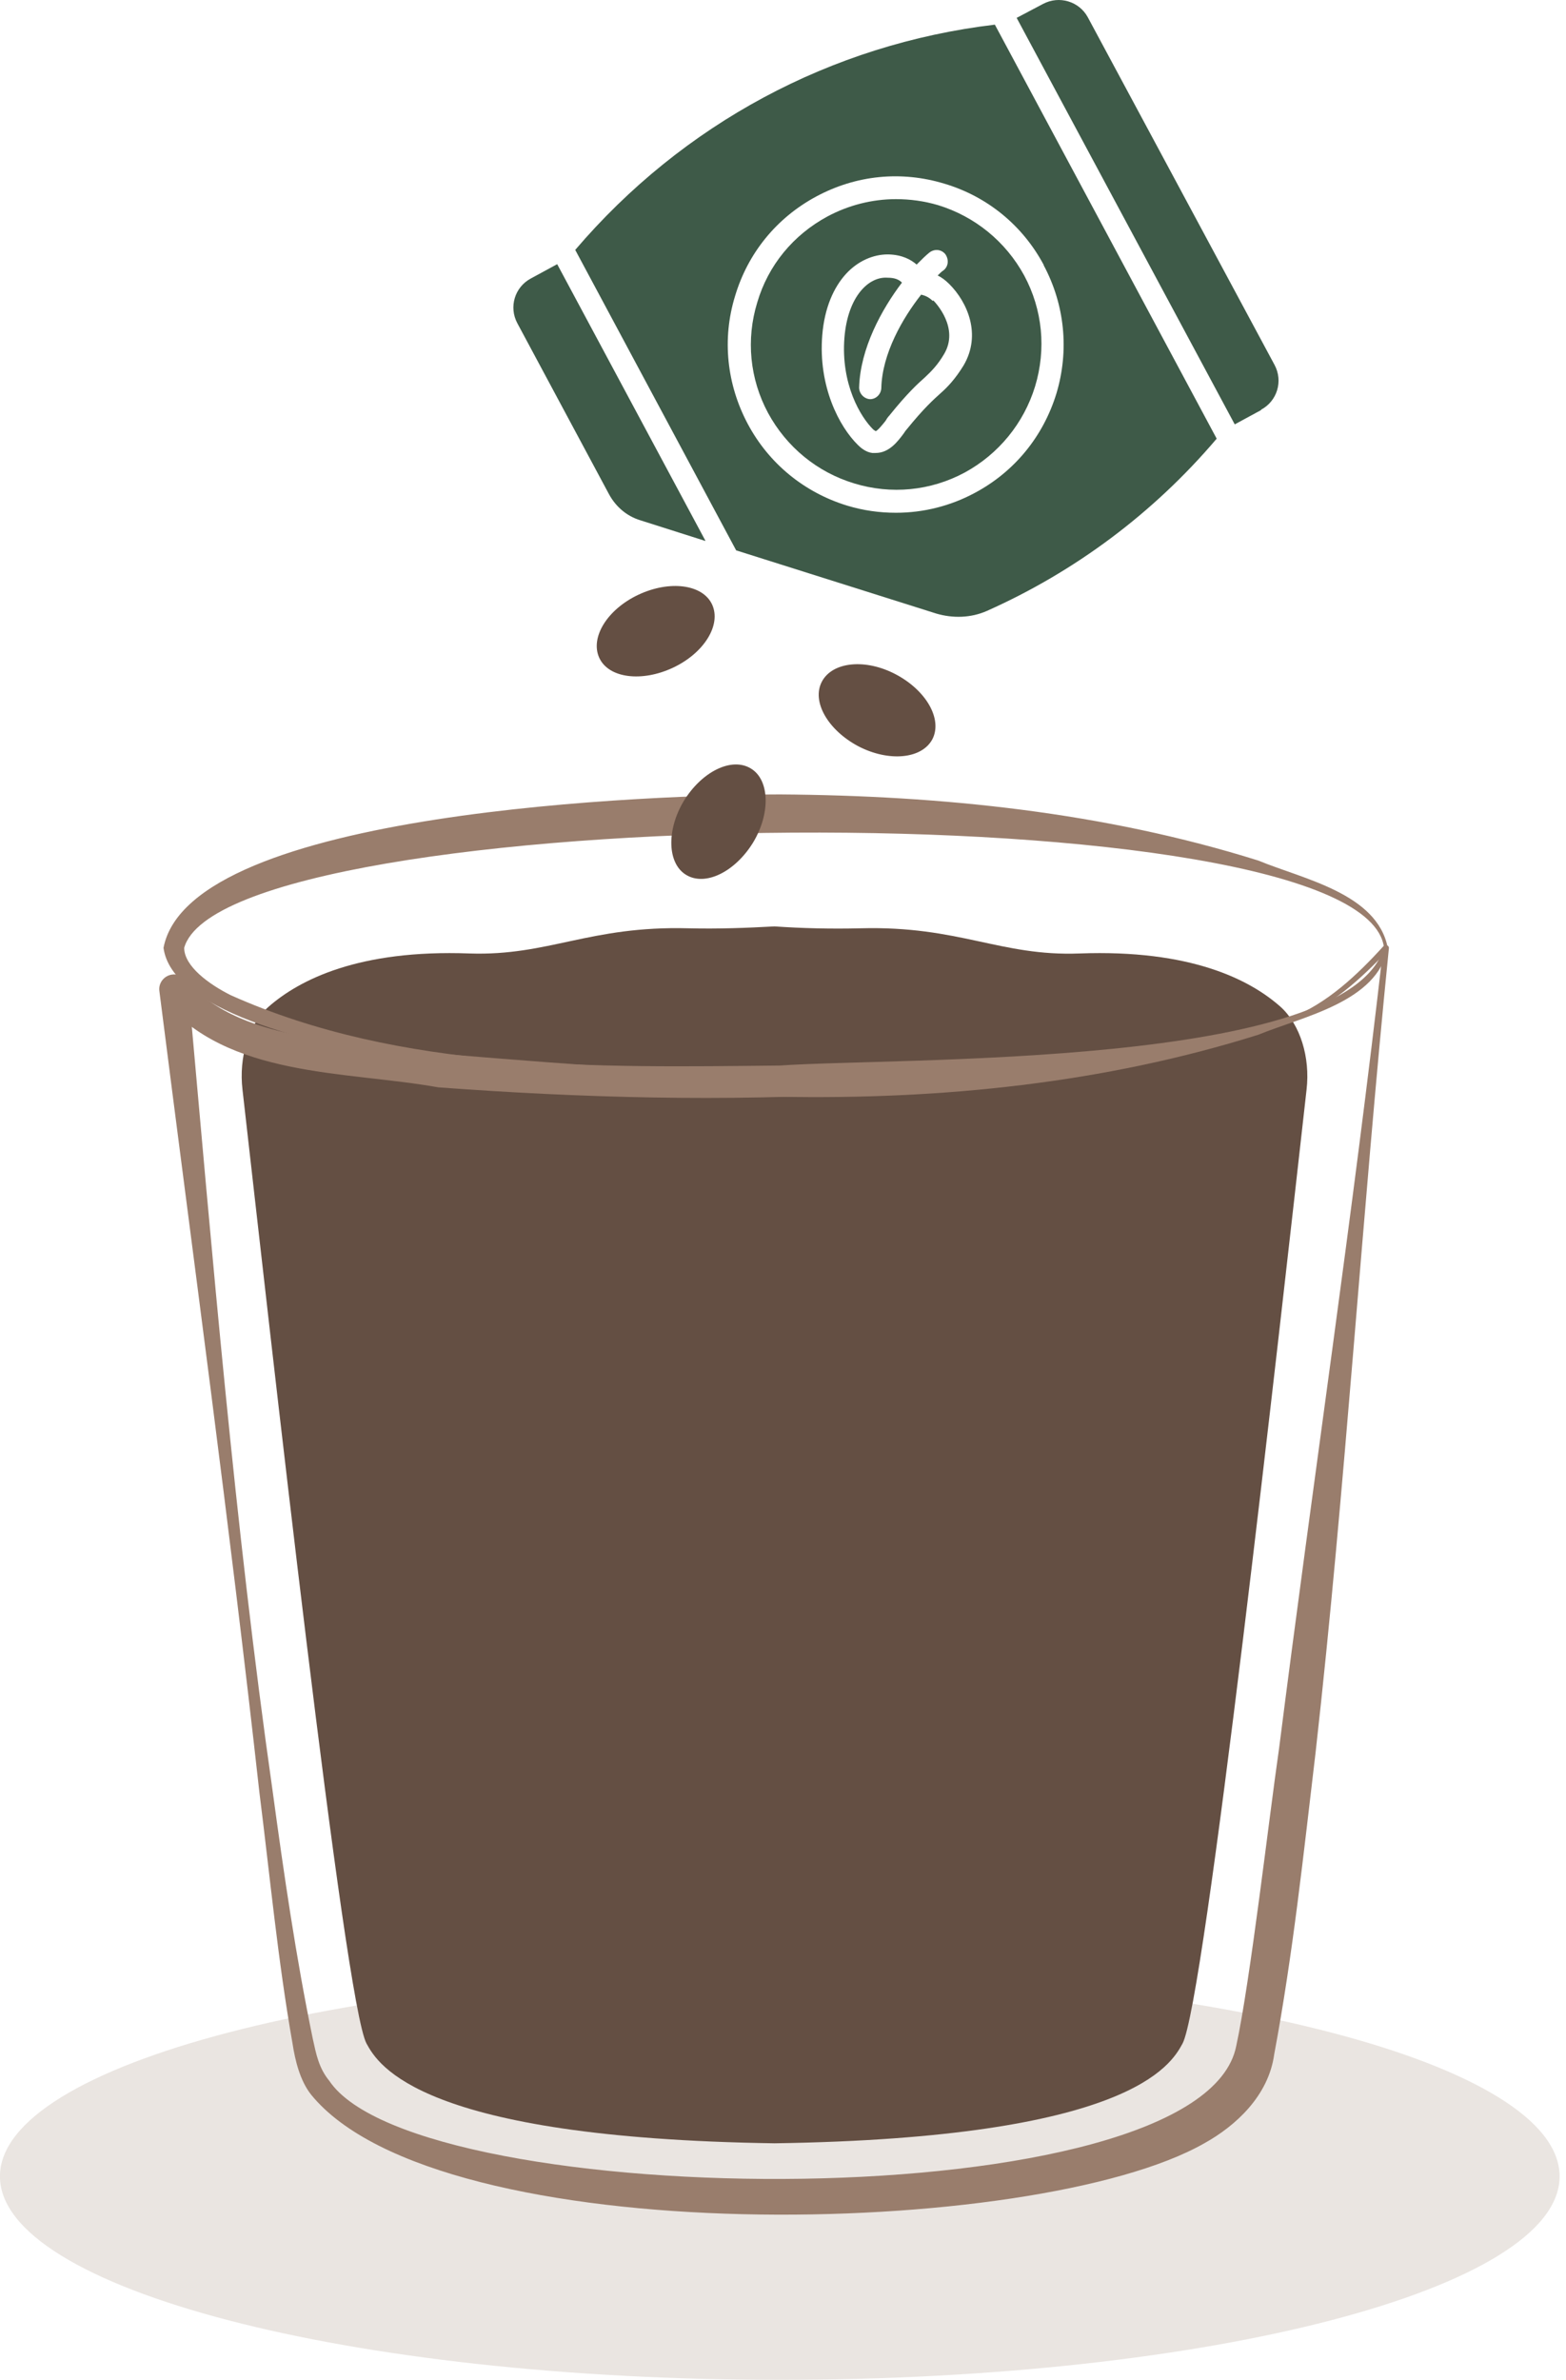 <svg width="102" height="155" viewBox="0 0 102 155" fill="none" xmlns="http://www.w3.org/2000/svg">
<path opacity="0.2" d="M50.79 154.989C78.843 154.989 101.583 149.057 101.583 141.739C101.583 134.422 78.843 128.49 50.79 128.49C22.738 128.49 -0.003 134.422 -0.003 141.739C-0.003 149.057 22.738 154.989 50.79 154.989Z" fill="#997D6C"/>
<path d="M83.412 65.574C81.404 63.786 77.534 61.827 70.309 62.096C65.166 62.292 62.473 60.284 56.056 60.456C54.121 60.504 52.236 60.456 50.448 60.333C48.66 60.431 46.774 60.504 44.84 60.456C38.398 60.284 35.729 62.268 30.586 62.096C23.361 61.827 19.492 63.811 17.484 65.574C16.186 66.725 15.549 68.856 15.794 70.962C17.582 86.66 22.431 130.449 23.876 133.094C24.635 134.466 27.329 139.241 50.448 139.584C73.567 139.241 76.261 134.49 77.02 133.094C78.465 130.449 83.338 86.66 85.102 70.962C85.347 68.856 84.685 66.725 83.412 65.574Z" fill="#644F43"/>
<path d="M84.098 66.529C66.146 71.868 47.117 72.186 28.553 70.815C22.553 69.737 14.79 70.203 10.577 65.06L12.267 64.325C13.835 81.787 15.28 99.248 17.753 116.612C18.488 122.024 19.271 127.437 20.373 132.776C20.594 133.78 20.765 134.686 21.451 135.519C27.231 144.139 78.293 144.654 80.522 133.241C81.428 129.078 82.677 118.228 83.314 113.845C85.518 96.481 88.114 79.117 90.098 61.704L90.441 61.851C88.628 63.762 86.645 65.598 84.122 66.529H84.098ZM84.049 66.284C86.424 65.378 88.433 63.468 90.122 61.606C90.22 61.459 90.49 61.582 90.465 61.753C88.702 79.191 87.649 96.701 85.689 114.138C84.906 120.726 84.22 127.241 82.996 133.78C82.628 136.498 80.473 138.457 78.44 139.584C67.444 145.854 28.578 146.686 20.251 136.4C19.541 135.494 19.223 134.196 19.051 133.07C18.096 127.657 17.582 122.171 16.896 116.734C14.961 99.322 12.586 81.933 10.381 64.545C10.308 64.031 10.675 63.541 11.214 63.468C11.557 63.419 11.875 63.566 12.071 63.811C15.941 68.17 23.361 67.68 28.798 68.635C47.166 70.154 66.122 71.525 84.049 66.284Z" fill="#997D6C"/>
<path d="M90.391 61.729C89.73 65.255 84.832 66.211 81.967 67.386C71.925 70.546 61.297 71.623 50.79 71.427C43.614 71.035 11.704 69.566 10.65 61.729C12.365 52.741 42.904 51.761 50.79 51.737C61.297 51.81 71.901 52.888 81.967 56.047C84.856 57.247 89.706 58.178 90.391 61.729ZM90.146 61.729C88.946 51.247 14.667 52.202 11.997 61.729C11.997 62.929 13.614 64.105 15.034 64.815C26.153 69.786 38.863 69.517 50.79 69.394C58.431 68.856 87.844 69.59 90.146 61.704V61.729Z" fill="#997D6C"/>
<path d="M60.782 19.556C60.954 19.728 62.496 21.369 61.492 23.059C61.076 23.769 60.66 24.185 60.243 24.577C59.803 24.969 59.117 25.581 57.917 27.075C57.819 27.173 57.745 27.295 57.672 27.418C57.476 27.663 57.158 28.055 57.035 28.079C57.035 28.079 56.962 28.03 56.888 27.981C56.056 27.173 54.758 25.018 55.002 21.981C55.223 19.287 56.594 17.989 57.819 18.087C58.284 18.087 58.553 18.209 58.749 18.405C57.427 20.144 56.031 22.691 55.958 25.238C55.958 25.63 56.276 25.973 56.668 25.997C57.06 25.997 57.378 25.679 57.403 25.287C57.451 23.034 58.798 20.707 59.998 19.189C60.194 19.238 60.464 19.311 60.758 19.605L60.782 19.556ZM45.941 35.23L41.704 33.883C40.822 33.614 40.112 33.002 39.671 32.194L33.696 21.05C33.132 19.997 33.524 18.699 34.577 18.136L36.292 17.205L45.941 35.206V35.23ZM67.419 25.165C66.684 27.565 65.043 29.573 62.839 30.773C60.611 31.973 58.039 32.218 55.639 31.483C53.215 30.749 51.231 29.108 50.031 26.904C48.831 24.675 48.586 22.103 49.321 19.703C50.031 17.279 51.672 15.295 53.9 14.095C55.272 13.36 56.815 12.969 58.358 12.969C59.264 12.969 60.194 13.091 61.1 13.36C63.501 14.095 65.509 15.736 66.709 17.94C67.909 20.169 68.154 22.74 67.419 25.165ZM61.835 18.503C61.566 18.234 61.321 18.062 61.076 17.94C61.223 17.793 61.345 17.671 61.468 17.597C61.786 17.328 61.811 16.887 61.566 16.544C61.296 16.226 60.856 16.201 60.537 16.446C60.292 16.642 60.023 16.912 59.705 17.23C59.337 16.912 58.774 16.593 57.868 16.569H57.819C56.888 16.569 55.884 16.985 55.1 17.842C54.317 18.699 53.704 20.022 53.557 21.834C53.288 25.165 54.66 27.785 55.884 28.985C56.056 29.157 56.398 29.451 56.815 29.5C56.888 29.5 56.962 29.5 57.035 29.5C57.917 29.5 58.48 28.74 58.847 28.25C58.921 28.153 58.97 28.055 59.043 27.981C60.194 26.561 60.807 26.022 61.296 25.581C61.713 25.214 62.227 24.675 62.766 23.793C63.941 21.785 63.011 19.679 61.835 18.503ZM67.419 25.165C66.684 27.565 65.043 29.573 62.839 30.773C60.611 31.973 58.039 32.218 55.639 31.483C53.215 30.749 51.231 29.108 50.031 26.904C48.831 24.675 48.586 22.103 49.321 19.703C50.031 17.279 51.672 15.295 53.9 14.095C55.272 13.36 56.815 12.969 58.358 12.969C59.264 12.969 60.194 13.091 61.1 13.36C63.501 14.095 65.509 15.736 66.709 17.94C67.909 20.169 68.154 22.74 67.419 25.165ZM61.835 18.503C61.566 18.234 61.321 18.062 61.076 17.94C61.223 17.793 61.345 17.671 61.468 17.597C61.786 17.328 61.811 16.887 61.566 16.544C61.296 16.226 60.856 16.201 60.537 16.446C60.292 16.642 60.023 16.912 59.705 17.23C59.337 16.912 58.774 16.593 57.868 16.569H57.819C56.888 16.569 55.884 16.985 55.1 17.842C54.317 18.699 53.704 20.022 53.557 21.834C53.288 25.165 54.66 27.785 55.884 28.985C56.056 29.157 56.398 29.451 56.815 29.5C56.888 29.5 56.962 29.5 57.035 29.5C57.917 29.5 58.48 28.74 58.847 28.25C58.921 28.153 58.97 28.055 59.043 27.981C60.194 26.561 60.807 26.022 61.296 25.581C61.713 25.214 62.227 24.675 62.766 23.793C63.941 21.785 63.011 19.679 61.835 18.503ZM67.419 25.165C66.684 27.565 65.043 29.573 62.839 30.773C60.611 31.973 58.039 32.218 55.639 31.483C53.215 30.749 51.231 29.108 50.031 26.904C48.831 24.675 48.586 22.103 49.321 19.703C50.031 17.279 51.672 15.295 53.9 14.095C55.272 13.36 56.815 12.969 58.358 12.969C59.264 12.969 60.194 13.091 61.1 13.36C63.501 14.095 65.509 15.736 66.709 17.94C67.909 20.169 68.154 22.74 67.419 25.165ZM61.835 18.503C61.566 18.234 61.321 18.062 61.076 17.94C61.223 17.793 61.345 17.671 61.468 17.597C61.786 17.328 61.811 16.887 61.566 16.544C61.296 16.226 60.856 16.201 60.537 16.446C60.292 16.642 60.023 16.912 59.705 17.23C59.337 16.912 58.774 16.593 57.868 16.569H57.819C56.888 16.569 55.884 16.985 55.1 17.842C54.317 18.699 53.704 20.022 53.557 21.834C53.288 25.165 54.66 27.785 55.884 28.985C56.056 29.157 56.398 29.451 56.815 29.5C56.888 29.5 56.962 29.5 57.035 29.5C57.917 29.5 58.48 28.74 58.847 28.25C58.921 28.153 58.97 28.055 59.043 27.981C60.194 26.561 60.807 26.022 61.296 25.581C61.713 25.214 62.227 24.675 62.766 23.793C63.941 21.785 63.011 19.679 61.835 18.503ZM67.419 25.165C66.684 27.565 65.043 29.573 62.839 30.773C60.611 31.973 58.039 32.218 55.639 31.483C53.215 30.749 51.231 29.108 50.031 26.904C48.831 24.675 48.586 22.103 49.321 19.703C50.031 17.279 51.672 15.295 53.9 14.095C55.272 13.36 56.815 12.969 58.358 12.969C59.264 12.969 60.194 13.091 61.1 13.36C63.501 14.095 65.509 15.736 66.709 17.94C67.909 20.169 68.154 22.74 67.419 25.165ZM61.835 18.503C61.566 18.234 61.321 18.062 61.076 17.94C61.223 17.793 61.345 17.671 61.468 17.597C61.786 17.328 61.811 16.887 61.566 16.544C61.296 16.226 60.856 16.201 60.537 16.446C60.292 16.642 60.023 16.912 59.705 17.23C59.337 16.912 58.774 16.593 57.868 16.569H57.819C56.888 16.569 55.884 16.985 55.1 17.842C54.317 18.699 53.704 20.022 53.557 21.834C53.288 25.165 54.66 27.785 55.884 28.985C56.056 29.157 56.398 29.451 56.815 29.5C56.888 29.5 56.962 29.5 57.035 29.5C57.917 29.5 58.48 28.74 58.847 28.25C58.921 28.153 58.97 28.055 59.043 27.981C60.194 26.561 60.807 26.022 61.296 25.581C61.713 25.214 62.227 24.675 62.766 23.793C63.941 21.785 63.011 19.679 61.835 18.503ZM79.248 28.569C75.109 33.443 69.991 37.239 64.284 39.785C63.231 40.251 62.056 40.275 60.978 39.957L47.949 35.843L37.467 16.275C44.471 8.07 54.121 2.878 64.799 1.605L79.248 28.569ZM67.982 17.254C66.611 14.683 64.309 12.797 61.517 11.964C58.7 11.107 55.762 11.401 53.166 12.797C50.57 14.193 48.708 16.495 47.876 19.287C47.019 22.079 47.337 25.042 48.708 27.614C50.08 30.185 52.382 32.071 55.174 32.928C56.227 33.247 57.28 33.394 58.358 33.394C60.145 33.394 61.909 32.953 63.501 32.096C66.072 30.724 67.958 28.422 68.815 25.606C69.648 22.814 69.354 19.85 67.982 17.279V17.254ZM66.709 17.94C67.909 20.169 68.154 22.74 67.419 25.165C66.684 27.565 65.043 29.573 62.839 30.773C60.611 31.973 58.039 32.218 55.639 31.483C53.215 30.749 51.231 29.108 50.031 26.904C48.831 24.675 48.586 22.103 49.321 19.703C50.031 17.279 51.672 15.295 53.9 14.095C55.272 13.36 56.815 12.969 58.358 12.969C59.264 12.969 60.194 13.091 61.1 13.36C63.501 14.095 65.509 15.736 66.709 17.94ZM61.835 18.503C61.566 18.234 61.321 18.062 61.076 17.94C61.223 17.793 61.345 17.671 61.468 17.597C61.786 17.328 61.811 16.887 61.566 16.544C61.296 16.226 60.856 16.201 60.537 16.446C60.292 16.642 60.023 16.912 59.705 17.23C59.337 16.912 58.774 16.593 57.868 16.569H57.819C56.888 16.569 55.884 16.985 55.1 17.842C54.317 18.699 53.704 20.022 53.557 21.834C53.288 25.165 54.66 27.785 55.884 28.985C56.056 29.157 56.398 29.451 56.815 29.5C56.888 29.5 56.962 29.5 57.035 29.5C57.917 29.5 58.48 28.74 58.847 28.25C58.921 28.153 58.97 28.055 59.043 27.981C60.194 26.561 60.807 26.022 61.296 25.581C61.713 25.214 62.227 24.675 62.766 23.793C63.941 21.785 63.011 19.679 61.835 18.503ZM82.138 26.708L80.424 27.638L66.219 1.164L67.933 0.258C68.986 -0.305 70.284 0.087 70.848 1.115L83.019 23.769C83.583 24.822 83.191 26.12 82.138 26.683V26.708ZM67.419 25.165C66.684 27.565 65.043 29.573 62.839 30.773C60.611 31.973 58.039 32.218 55.639 31.483C53.215 30.749 51.231 29.108 50.031 26.904C48.831 24.675 48.586 22.103 49.321 19.703C50.031 17.279 51.672 15.295 53.9 14.095C55.272 13.36 56.815 12.969 58.358 12.969C59.264 12.969 60.194 13.091 61.1 13.36C63.501 14.095 65.509 15.736 66.709 17.94C67.909 20.169 68.154 22.74 67.419 25.165ZM61.835 18.503C61.566 18.234 61.321 18.062 61.076 17.94C61.223 17.793 61.345 17.671 61.468 17.597C61.786 17.328 61.811 16.887 61.566 16.544C61.296 16.226 60.856 16.201 60.537 16.446C60.292 16.642 60.023 16.912 59.705 17.23C59.337 16.912 58.774 16.593 57.868 16.569H57.819C56.888 16.569 55.884 16.985 55.1 17.842C54.317 18.699 53.704 20.022 53.557 21.834C53.288 25.165 54.66 27.785 55.884 28.985C56.056 29.157 56.398 29.451 56.815 29.5C56.888 29.5 56.962 29.5 57.035 29.5C57.917 29.5 58.48 28.74 58.847 28.25C58.921 28.153 58.97 28.055 59.043 27.981C60.194 26.561 60.807 26.022 61.296 25.581C61.713 25.214 62.227 24.675 62.766 23.793C63.941 21.785 63.011 19.679 61.835 18.503ZM67.419 25.165C66.684 27.565 65.043 29.573 62.839 30.773C60.611 31.973 58.039 32.218 55.639 31.483C53.215 30.749 51.231 29.108 50.031 26.904C48.831 24.675 48.586 22.103 49.321 19.703C50.031 17.279 51.672 15.295 53.9 14.095C55.272 13.36 56.815 12.969 58.358 12.969C59.264 12.969 60.194 13.091 61.1 13.36C63.501 14.095 65.509 15.736 66.709 17.94C67.909 20.169 68.154 22.74 67.419 25.165ZM61.835 18.503C61.566 18.234 61.321 18.062 61.076 17.94C61.223 17.793 61.345 17.671 61.468 17.597C61.786 17.328 61.811 16.887 61.566 16.544C61.296 16.226 60.856 16.201 60.537 16.446C60.292 16.642 60.023 16.912 59.705 17.23C59.337 16.912 58.774 16.593 57.868 16.569H57.819C56.888 16.569 55.884 16.985 55.1 17.842C54.317 18.699 53.704 20.022 53.557 21.834C53.288 25.165 54.66 27.785 55.884 28.985C56.056 29.157 56.398 29.451 56.815 29.5C56.888 29.5 56.962 29.5 57.035 29.5C57.917 29.5 58.48 28.74 58.847 28.25C58.921 28.153 58.97 28.055 59.043 27.981C60.194 26.561 60.807 26.022 61.296 25.581C61.713 25.214 62.227 24.675 62.766 23.793C63.941 21.785 63.011 19.679 61.835 18.503ZM67.419 25.165C66.684 27.565 65.043 29.573 62.839 30.773C60.611 31.973 58.039 32.218 55.639 31.483C53.215 30.749 51.231 29.108 50.031 26.904C48.831 24.675 48.586 22.103 49.321 19.703C50.031 17.279 51.672 15.295 53.9 14.095C55.272 13.36 56.815 12.969 58.358 12.969C59.264 12.969 60.194 13.091 61.1 13.36C63.501 14.095 65.509 15.736 66.709 17.94C67.909 20.169 68.154 22.74 67.419 25.165ZM61.835 18.503C61.566 18.234 61.321 18.062 61.076 17.94C61.223 17.793 61.345 17.671 61.468 17.597C61.786 17.328 61.811 16.887 61.566 16.544C61.296 16.226 60.856 16.201 60.537 16.446C60.292 16.642 60.023 16.912 59.705 17.23C59.337 16.912 58.774 16.593 57.868 16.569H57.819C56.888 16.569 55.884 16.985 55.1 17.842C54.317 18.699 53.704 20.022 53.557 21.834C53.288 25.165 54.66 27.785 55.884 28.985C56.056 29.157 56.398 29.451 56.815 29.5C56.888 29.5 56.962 29.5 57.035 29.5C57.917 29.5 58.48 28.74 58.847 28.25C58.921 28.153 58.97 28.055 59.043 27.981C60.194 26.561 60.807 26.022 61.296 25.581C61.713 25.214 62.227 24.675 62.766 23.793C63.941 21.785 63.011 19.679 61.835 18.503ZM67.419 25.165C66.684 27.565 65.043 29.573 62.839 30.773C60.611 31.973 58.039 32.218 55.639 31.483C53.215 30.749 51.231 29.108 50.031 26.904C48.831 24.675 48.586 22.103 49.321 19.703C50.031 17.279 51.672 15.295 53.9 14.095C55.272 13.36 56.815 12.969 58.358 12.969C59.264 12.969 60.194 13.091 61.1 13.36C63.501 14.095 65.509 15.736 66.709 17.94C67.909 20.169 68.154 22.74 67.419 25.165ZM61.835 18.503C61.566 18.234 61.321 18.062 61.076 17.94C61.223 17.793 61.345 17.671 61.468 17.597C61.786 17.328 61.811 16.887 61.566 16.544C61.296 16.226 60.856 16.201 60.537 16.446C60.292 16.642 60.023 16.912 59.705 17.23C59.337 16.912 58.774 16.593 57.868 16.569H57.819C56.888 16.569 55.884 16.985 55.1 17.842C54.317 18.699 53.704 20.022 53.557 21.834C53.288 25.165 54.66 27.785 55.884 28.985C56.056 29.157 56.398 29.451 56.815 29.5C56.888 29.5 56.962 29.5 57.035 29.5C57.917 29.5 58.48 28.74 58.847 28.25C58.921 28.153 58.97 28.055 59.043 27.981C60.194 26.561 60.807 26.022 61.296 25.581C61.713 25.214 62.227 24.675 62.766 23.793C63.941 21.785 63.011 19.679 61.835 18.503Z" fill="#3E5A48"/>
<path d="M44.692 56.978C45.941 57.737 47.876 56.782 49.051 54.872C50.202 52.962 50.129 50.782 48.904 50.047C47.655 49.288 45.72 50.243 44.545 52.153C43.394 54.063 43.467 56.243 44.692 56.978Z" fill="#644F43"/>
<path d="M46.382 39.369C45.77 38.047 43.614 37.777 41.582 38.732C39.549 39.688 38.422 41.524 39.035 42.847C39.647 44.169 41.802 44.439 43.835 43.484C45.867 42.529 46.994 40.692 46.382 39.369Z" fill="#644F43"/>
<path d="M60.733 48.137C61.394 46.839 60.341 44.977 58.358 43.924C56.374 42.871 54.219 43.092 53.533 44.39C52.847 45.688 53.925 47.549 55.908 48.602C57.892 49.631 60.047 49.435 60.733 48.137Z" fill="#644F43"/>
</svg>
